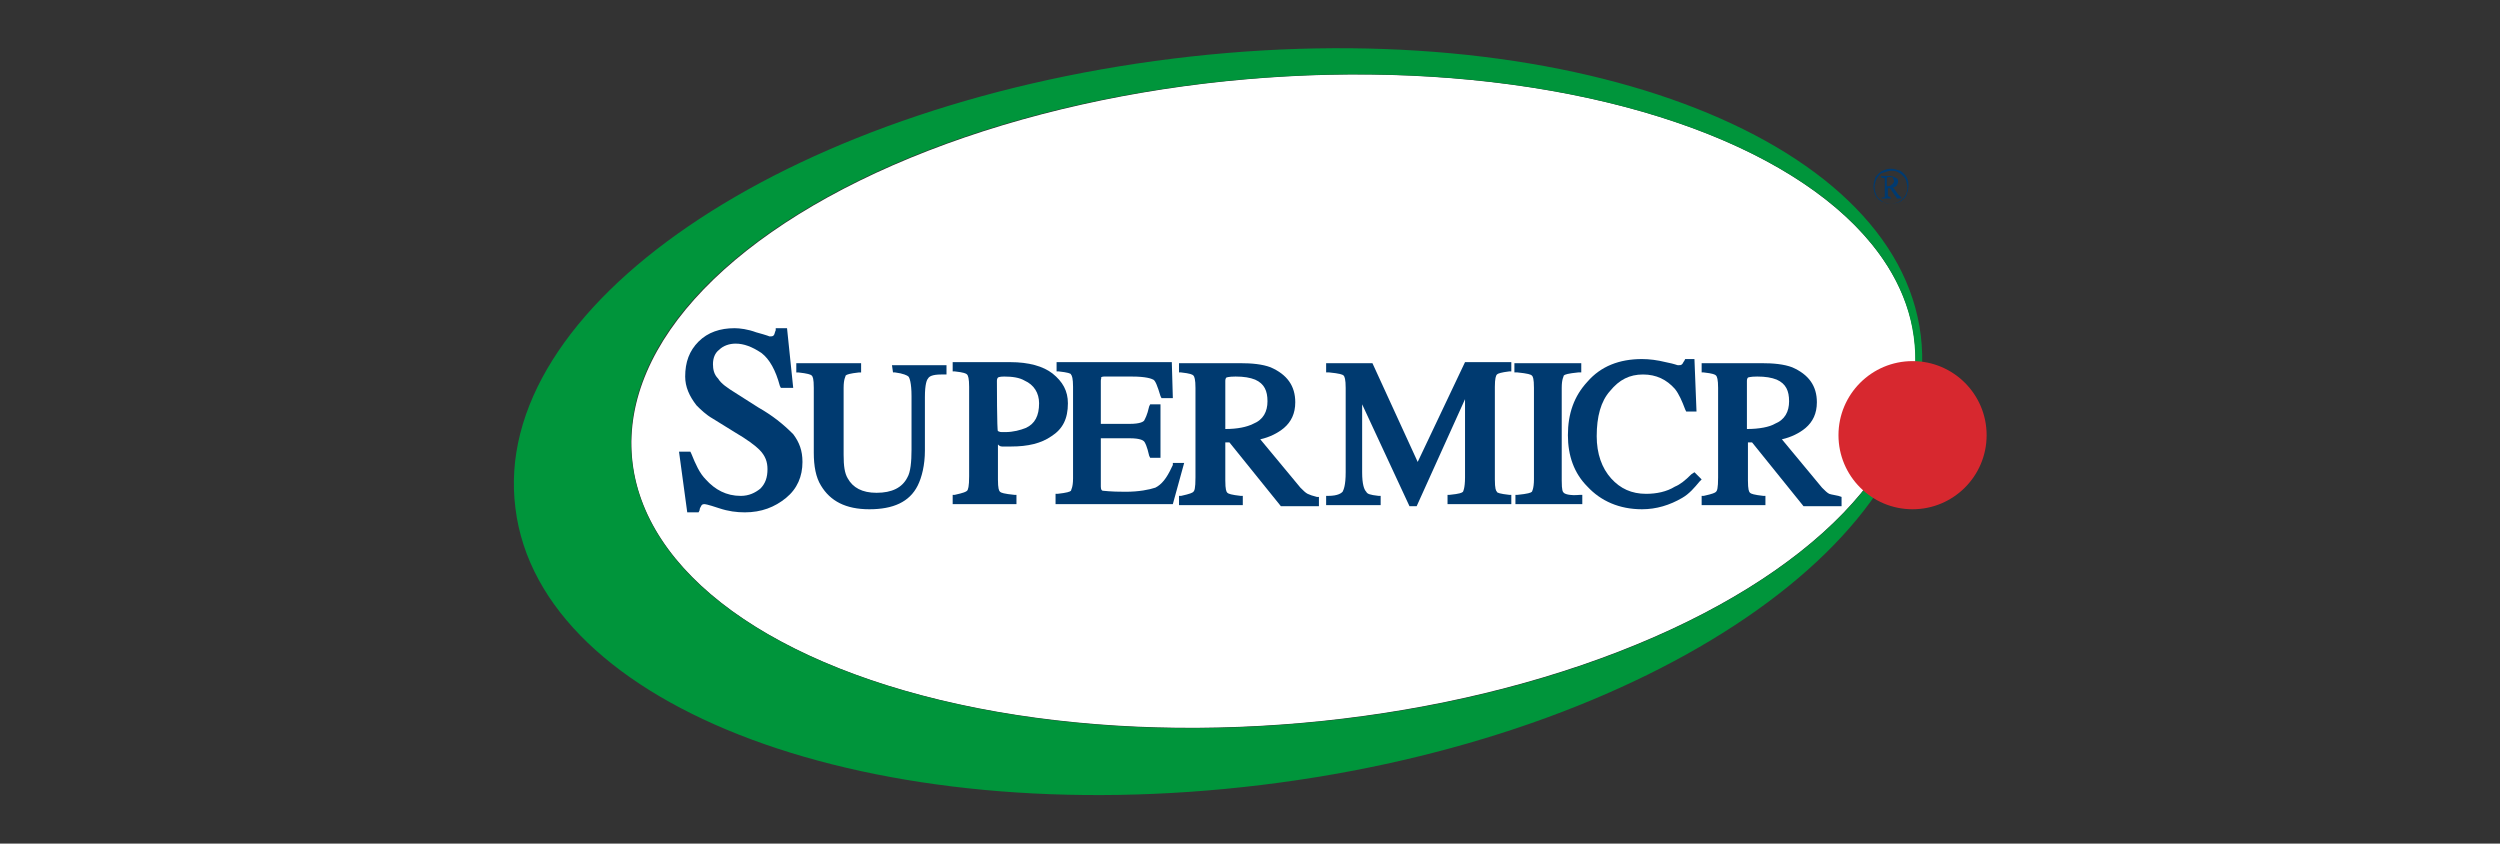 <?xml version="1.0" encoding="utf-8"?>
<!-- Generator: Adobe Illustrator 26.5.0, SVG Export Plug-In . SVG Version: 6.00 Build 0)  -->
<svg version="1.1" id="Layer_1" xmlns="http://www.w3.org/2000/svg" xmlns:xlink="http://www.w3.org/1999/xlink" x="0px" y="0px"
	 viewBox="0 0 243 82" style="enable-background:new 0 0 243 82;" xml:space="preserve">
<rect x="0" y="0" width="243" height="82" fill="#333333" stroke="none"/>
<style type="text/css">
	.st0{fill:#FFFFFF;}
	.st1{fill:#003A70;}
	.st2{fill:#00953B;}
	.st3{fill:#D7282F;}
</style>
<g>
	<g>
		
			<ellipse transform="matrix(0.996 -8.771679e-02 8.771679e-02 0.996 -2.942 11.007)" class="st0" cx="123.8" cy="39" rx="62.6" ry="31.4"/>
	</g>
	<path class="st1" d="M183.8,16.4c0.3,0,0.6,0.1,0.9,0.2c0.2,0.1,0.5,0.4,0.6,0.6c0.2,0.3,0.2,0.6,0.2,0.9s-0.1,0.6-0.2,0.9
		c-0.1,0.2-0.4,0.5-0.6,0.6c-0.2,0.1-0.6,0.2-0.9,0.2s-0.6-0.1-0.9-0.2c-0.2-0.1-0.5-0.4-0.6-0.6c-0.1-0.2-0.2-0.6-0.2-0.9
		s0.1-0.6,0.2-0.9c0.2-0.2,0.4-0.5,0.7-0.6C183.2,16.5,183.5,16.4,183.8,16.4z M183.8,16.6c-0.2,0-0.5,0.1-0.8,0.2
		c-0.3,0.1-0.4,0.3-0.6,0.6c-0.1,0.2-0.2,0.5-0.2,0.8c0,0.2,0.1,0.6,0.2,0.8c0.1,0.2,0.3,0.4,0.6,0.6s0.5,0.2,0.8,0.2
		c0.2,0,0.6-0.1,0.8-0.2c0.2-0.1,0.4-0.3,0.6-0.6c0.1-0.2,0.2-0.5,0.2-0.8c0-0.2-0.1-0.6-0.2-0.8c-0.1-0.2-0.3-0.4-0.6-0.6
		S184.1,16.6,183.8,16.6z M182.8,17.1h0.9c0.2,0,0.4,0.1,0.6,0.2s0.2,0.2,0.2,0.4c0,0.1-0.1,0.2-0.1,0.3c-0.1,0.1-0.2,0.2-0.4,0.2
		l0.5,0.7c0.1,0.1,0.1,0.1,0.2,0.2c0.1,0,0.1,0.1,0.1,0.1v0.1h-0.4l-0.7-1h-0.2V19c0,0.1,0.1,0.1,0.1,0.1c0.1,0,0.1,0.1,0.2,0.1v0.1
		h-0.9v-0.1c0.1,0,0.1,0,0.2,0c0.1,0,0.1-0.1,0.1-0.1s0-0.1,0-0.2v-1.3c0-0.1,0-0.2,0-0.2c0-0.1-0.1-0.1-0.1-0.1s-0.1,0-0.2,0
		L182.8,17.1L182.8,17.1z M183.4,18.1c0.2,0,0.3,0,0.4-0.1c0.1-0.1,0.2-0.1,0.2-0.2c0.1-0.1,0.1-0.1,0.1-0.2s-0.1-0.2-0.1-0.3
		s-0.2-0.1-0.4-0.1c-0.1,0-0.1,0-0.2,0.1V18.1z"/>
	<g>
		<path class="st2" d="M186.7,32.6c2.4,19.5-26.3,39.1-64.1,43.7s-70.1-7.4-72.5-26.9C47.6,29.9,76.1,10.4,114,5.7
			S184.3,13.1,186.7,32.6z M121,7.7c-34.5,3-61.2,19.5-59.6,36.8s30.7,28.8,65.1,25.8s61.2-19.5,59.6-36.8
			C184.6,16.2,155.5,4.7,121,7.7z"/>
	</g>
	<g>
		<circle class="st3" cx="185.9" cy="42.3" r="7.2"/>
	</g>
	<g>
		<g>
			<g>
				<path class="st1" d="M86.8,36.2H87c0.8,0.1,1.2,0.3,1.3,0.4s0.3,0.6,0.3,1.9v5.2c0,1.2-0.1,2.2-0.4,2.7c-0.5,1-1.5,1.5-3,1.5
					c-1.4,0-2.3-0.5-2.8-1.4C82.1,46,82,45.3,82,44.2v-6.5c0-0.9,0.2-1.1,0.2-1.2c0.1-0.1,0.4-0.2,1.3-0.3h0.2v-0.9h-6.3v0.9h0.2
					c0.9,0.1,1.2,0.2,1.3,0.3c0.1,0.1,0.2,0.3,0.2,1.2V44c0,1.3,0.2,2.4,0.7,3.2c0.9,1.5,2.4,2.3,4.7,2.3c2.3,0,3.9-0.7,4.7-2.3
					c0.4-0.8,0.7-2,0.7-3.4v-5.2c0-1.3,0.2-1.7,0.3-1.8c0.1-0.2,0.4-0.4,1.3-0.4H92v-0.9h-5.3L86.8,36.2L86.8,36.2z"/>
				<path class="st1" d="M73.7,39.6l-2.2-1.4c-0.8-0.5-1.4-0.9-1.7-1.4c-0.4-0.4-0.5-0.9-0.5-1.4c0-0.6,0.2-1.1,0.6-1.4
					c0.4-0.4,1-0.6,1.6-0.6c0.8,0,1.6,0.3,2.5,0.9c0.8,0.6,1.4,1.7,1.8,3.2l0.1,0.2h1.2l-0.6-5.8h-1.1v0.2c-0.1,0.2-0.1,0.4-0.2,0.5
					c-0.1,0.1-0.2,0.1-0.4,0.1c0,0-0.2-0.1-1.3-0.4c-0.8-0.3-1.6-0.4-2.1-0.4c-1.4,0-2.6,0.4-3.5,1.3c-0.9,0.9-1.3,2-1.3,3.4
					c0,1,0.4,1.9,1.1,2.8c0.4,0.4,0.9,0.9,1.6,1.3l2.1,1.3c1.2,0.7,2,1.3,2.4,1.7c0.6,0.6,0.8,1.2,0.8,1.9c0,0.8-0.2,1.4-0.7,1.9
					c-0.5,0.4-1.1,0.7-1.9,0.7c-1.4,0-2.5-0.6-3.4-1.6c-0.6-0.6-1-1.5-1.4-2.5l-0.1-0.2h-1.1l0.8,5.9h1.1l0.1-0.2
					c0-0.2,0.1-0.3,0.2-0.5c0.1-0.1,0.2-0.1,0.3-0.1c0,0,0.2,0,1.4,0.4c0.9,0.3,1.7,0.4,2.5,0.4c1.6,0,2.9-0.5,4-1.4
					c1.1-0.9,1.6-2.1,1.6-3.5c0-1.1-0.3-1.9-0.9-2.7C76.1,41.2,75.1,40.4,73.7,39.6z"/>
				<path class="st1" d="M97.4,43.4c0.3,0,0.6,0,0.9,0c1.6,0,2.9-0.3,3.9-1c1.1-0.7,1.6-1.7,1.6-3.2c0-1.2-0.5-2.1-1.5-2.9
					c-0.9-0.7-2.3-1.1-4.1-1.1h-5.6v0.9h0.2c0.9,0.1,1.1,0.2,1.2,0.3c0.1,0.1,0.2,0.4,0.2,1.2v8.7c0,1-0.1,1.3-0.2,1.4
					c-0.1,0.1-0.3,0.2-1.2,0.4h-0.2v0.9h6.2v-0.9h-0.2c-1-0.1-1.3-0.2-1.4-0.3c-0.1-0.1-0.2-0.3-0.2-1.2v-3.4
					C97.1,43.3,97.2,43.4,97.4,43.4z M96.9,37c0-0.2,0.1-0.3,0.1-0.3s0.1-0.1,0.6-0.1c0.8,0,1.5,0.1,2,0.4c0.9,0.4,1.4,1.2,1.4,2.2
					c0,1.2-0.4,2-1.3,2.4c-0.5,0.2-1.2,0.4-2,0.4c-0.1,0-0.2,0-0.3,0c-0.1,0-0.2,0-0.4-0.1C96.9,42,96.9,37,96.9,37z"/>
				<path class="st1" d="M114,45.2l-0.1,0.2c-0.5,1.1-1,1.7-1.6,2c-0.6,0.2-1.6,0.4-2.9,0.4c-1.6,0-2-0.1-2.2-0.1
					c-0.1,0-0.2-0.1-0.2-0.4v-4.7h2.8c1,0,1.3,0.2,1.4,0.3c0.1,0.1,0.3,0.5,0.5,1.4l0.1,0.2h1v-5.2h-1l-0.1,0.2
					c-0.2,0.9-0.4,1.2-0.5,1.4c-0.1,0.1-0.4,0.3-1.4,0.3h-2.8V37c0-0.2,0.1-0.3,0-0.3c0,0,0.1-0.1,0.3-0.1h2.7
					c1.4,0,1.9,0.2,2.1,0.3c0.2,0.1,0.4,0.6,0.7,1.6l0.1,0.2h1.1l-0.1-3.5h-11.2v0.9h0.2c0.9,0.1,1.2,0.2,1.2,0.3
					c0.1,0.1,0.2,0.4,0.2,1.2v8.9c0,0.9-0.2,1.1-0.2,1.2c-0.1,0.1-0.4,0.2-1.3,0.3h-0.2V49h11.4l1.1-4H114V45.2z"/>
				<path class="st1" d="M127.1,48c-0.2-0.1-0.4-0.3-0.7-0.6l-3.9-4.7c0.9-0.2,1.7-0.6,2.3-1.1c0.7-0.6,1.1-1.4,1.1-2.5
					c0-1.6-0.8-2.7-2.4-3.4c-0.8-0.3-1.8-0.4-3-0.4h-5.9v0.9h0.2c0.9,0.1,1.1,0.2,1.2,0.3c0.1,0.1,0.2,0.4,0.2,1.2v8.7
					c0,1.1-0.1,1.3-0.2,1.4c-0.1,0.1-0.3,0.2-1.2,0.4h-0.2v0.9h6.2v-0.9h-0.2c-0.9-0.1-1.2-0.2-1.3-0.3c-0.1-0.1-0.2-0.3-0.2-1.2V43
					h0.4l5,6.2h3.7v-0.9H128C127.6,48.2,127.3,48.1,127.1,48z M119.1,41.7V37c0-0.2,0.1-0.3,0.1-0.3s0.2-0.1,0.9-0.1
					c0.8,0,1.4,0.1,1.9,0.3c0.9,0.4,1.2,1.1,1.2,2.1s-0.4,1.8-1.4,2.2C121.2,41.5,120.3,41.7,119.1,41.7z"/>
				<path class="st1" d="M137.8,44.9l-4.4-9.6h-4.5v0.9h0.3c1,0.1,1.3,0.2,1.4,0.3c0.1,0.1,0.2,0.4,0.2,1.2v8.2
					c0,1.3-0.2,1.7-0.3,1.9c-0.1,0.1-0.4,0.4-1.4,0.4h-0.2v0.9h5.3v-0.9h-0.2c-0.9-0.1-1.1-0.2-1.2-0.4c-0.2-0.2-0.4-0.7-0.4-1.9
					v-6.6l4.6,9.9h0.7l4.7-10.4v7.6c0,1.1-0.2,1.4-0.2,1.4c-0.1,0.1-0.3,0.2-1.3,0.3h-0.2v0.9h6.2v-0.9h-0.2
					c-0.9-0.1-1.2-0.2-1.2-0.3c-0.1-0.1-0.2-0.3-0.2-1.2v-9c0-0.8,0.1-1.1,0.2-1.2c0.1-0.1,0.4-0.2,1.2-0.3h0.2v-0.9h-4.5
					L137.8,44.9z"/>
				<path class="st1" d="M152,47.9c-0.1-0.1-0.2-0.2-0.2-1.2v-9c0-0.9,0.2-1.1,0.2-1.2c0.1-0.1,0.4-0.2,1.4-0.3h0.3v-0.9h-6.5v0.9
					h0.3c1,0.1,1.3,0.2,1.4,0.3c0.1,0.1,0.2,0.3,0.2,1.2v8.9c0,0.9-0.2,1.2-0.2,1.2c-0.1,0.1-0.4,0.2-1.4,0.3h-0.2v0.9h6.5v-0.9
					h-0.2C152.5,48.2,152.1,48,152,47.9z"/>
				<path class="st1" d="M164.4,46.1c-0.6,0.6-1.1,1-1.6,1.2C162,47.8,161,48,160,48c-1.4,0-2.5-0.5-3.4-1.5c-0.9-1-1.4-2.4-1.4-4.1
					c0-1.9,0.4-3.4,1.3-4.4c0.9-1.1,1.9-1.6,3.2-1.6c1.3,0,2.3,0.5,3.1,1.4c0.4,0.5,0.7,1.2,1,2l0.1,0.2h1l-0.2-5.1h-0.9l-0.1,0.2
					c-0.1,0.1-0.1,0.2-0.2,0.3c-0.1,0.1-0.2,0.1-0.4,0.1c-0.1,0-0.2-0.1-1.2-0.3c-0.8-0.2-1.6-0.3-2.3-0.3c-2.2,0-4,0.7-5.3,2.2
					c-1.3,1.4-1.9,3.1-1.9,5.2c0,2,0.6,3.7,1.9,5c1.3,1.4,3.1,2.2,5.3,2.2c1.4,0,2.7-0.4,3.9-1.1c0.7-0.4,1.2-1,1.7-1.6l0.2-0.2
					l-0.7-0.7L164.4,46.1z"/>
				<path class="st1" d="M178.7,48.2c-0.4-0.1-0.6-0.1-0.9-0.2c-0.2-0.1-0.4-0.3-0.7-0.6l-3.9-4.7c0.9-0.2,1.7-0.6,2.3-1.1
					c0.7-0.6,1.1-1.4,1.1-2.5c0-1.6-0.8-2.7-2.4-3.4c-0.8-0.3-1.8-0.4-3-0.4h-5.8v0.9h0.2c0.9,0.1,1.1,0.2,1.2,0.3
					c0.1,0.1,0.2,0.4,0.2,1.2v8.7c0,1.1-0.1,1.3-0.2,1.4c-0.1,0.1-0.3,0.2-1.2,0.4h-0.2v0.9h6.2v-0.9h-0.2c-0.9-0.1-1.2-0.2-1.3-0.3
					c-0.1-0.1-0.2-0.3-0.2-1.2V43h0.4l5,6.2h3.7v-0.9L178.7,48.2z M169.8,41.7V37c0-0.2,0.1-0.3,0.1-0.3s0.2-0.1,0.9-0.1
					c0.8,0,1.4,0.1,1.9,0.3c0.9,0.4,1.2,1.1,1.2,2.1s-0.4,1.8-1.4,2.2C172,41.5,171,41.7,169.8,41.7z"/>
			</g>
		</g>
	</g>
</g>
</svg>
